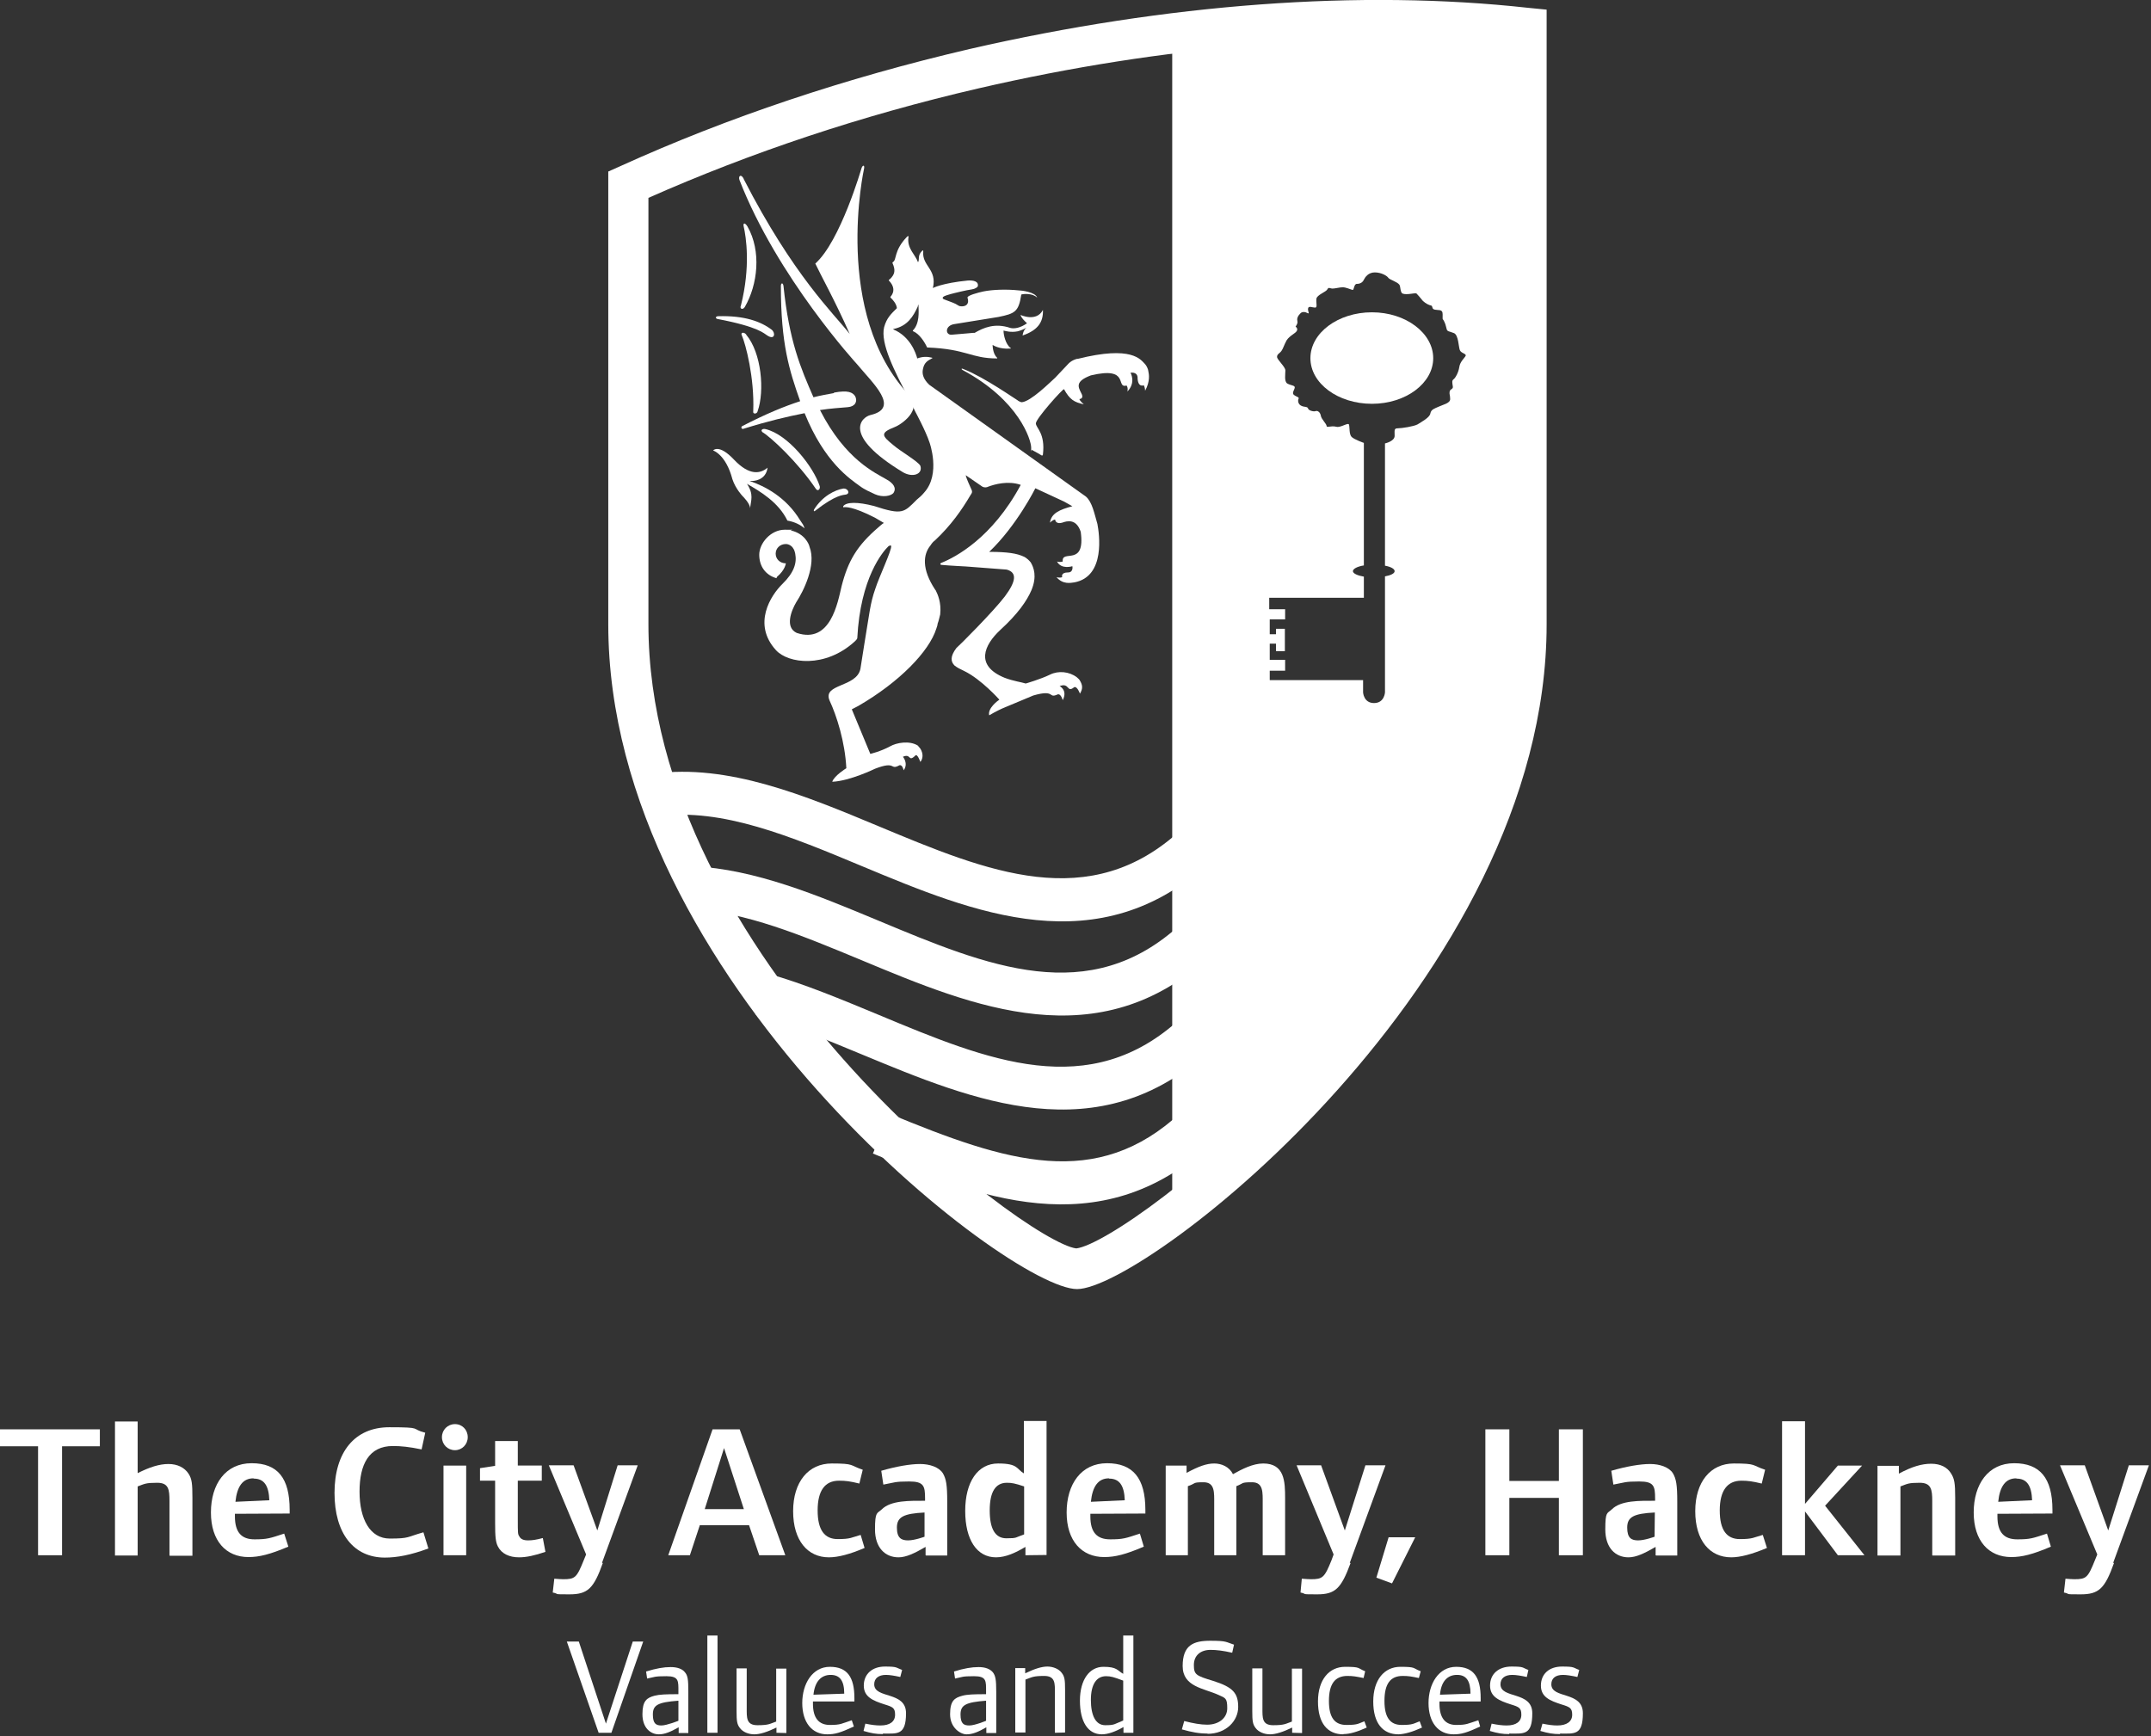 <?xml version="1.0" encoding="UTF-8"?>
<!-- Generator: Adobe Illustrator 28.0.0, SVG Export Plug-In . SVG Version: 6.00 Build 0)  -->
<svg xmlns="http://www.w3.org/2000/svg" xmlns:xlink="http://www.w3.org/1999/xlink" version="1.1" id="Hackney_WHITE_w_x2F__name_copy" x="0px" y="0px" viewBox="0 0 825 666" style="enable-background:new 0 0 825 666;" xml:space="preserve">
<rect x="0" y="0" width="825" height="666" fill="#333333" stroke="none"/>
<style type="text/css">
	.st0{fill:#FFFFFF;}
</style>
<g>
	<polygon class="st0" points="23.8,554.8 23.8,596.6 14.6,596.6 14.6,554.8 0,554.8 0,548.3 38.3,548.3 38.3,554.8  "></polygon>
	<g>
		<path class="st0" d="M65,596.6v-20.8c0-4.4-0.3-7-4.7-7s-4.8,0.4-7.5,1.4v26.5h-8.7v-51.4h8.7v19.8c4.6-2.3,8.3-3.5,11.8-3.5    s6.2,1.4,7.7,3.7c1.3,2,1.5,3.8,1.5,9.3v22.2h-8.7L65,596.6z"></path>
		<path class="st0" d="M97.2,567.1c-4.1,0-6.3,3.1-6.9,9l13-0.6c-0.2-5.6-2-8.3-6-8.3 M90.1,580.7v1c0,6.2,2.6,8.8,7.5,8.8    s5.9-0.4,11.4-2.2l1.6,5c-7.1,3-11.2,4-15.3,4c-8.6,0-14.4-6.2-14.4-17.1s5.6-18.9,15.6-18.9s14.6,5.7,14.6,17.9v1.4L90.1,580.7    L90.1,580.7z"></path>
		<path class="st0" d="M147.6,597.5c-11.9,0-19.3-9.2-19.3-24.8s7.7-25.2,21-25.2s7.9,0.6,13.8,2.1l-1.4,6.4c-4.8-1-8-1.3-11-1.3    c-9.2,0-12.8,7-12.8,17.5s4,18,11.6,18s6.5-0.6,12.9-2.4l1.9,6.2C157.6,596.5,152.3,597.5,147.6,597.5"></path>
		<path class="st0" d="M170.1,562.2h8.7v34.4h-8.7V562.2z M174.5,556.3c-2.8,0-5-2.2-5-5s2.2-5,5-5s4.9,2.2,4.9,5    S177.2,556.3,174.5,556.3"></path>
		<path class="st0" d="M199.1,597.4c-3.8,0-6.7-1.4-8.1-4.1c-0.9-1.7-1.1-3.8-1.1-9.1V568h-5.8v-4.8l5.8-0.9v-9.5h8.7v9.4h9.2v5.8    h-9.2v14.6c0,5.7,0,5.9,0.6,6.8c0.5,1,1.6,1.5,3.3,1.5s3-0.2,5.7-0.9l1,5.3C205.1,596.7,201.9,597.4,199.1,597.4"></path>
		<path class="st0" d="M231.2,599.6c-3.5,9.8-5.8,12-12.8,12s-3.4-0.1-6.4-0.7l0.6-5.3c1.5,0.1,2.4,0.2,3.4,0.2    c4.6,0,5.2-0.6,7.9-7.3l0.9-2.2l-14.3-34.2h9.5l9.1,25l7.8-25h7.7l-13.7,37.4L231.2,599.6z"></path>
	</g>
	<path class="st0" d="M277.7,555.5l-7.4,23.4h15L277.7,555.5L277.7,555.5z M291.2,596.6l-3.9-11.5h-18.9l-3.8,11.5h-8.3l17-48.3   h10.4l17.5,48.3h-9.9H291.2z"></path>
	<g>
		<path class="st0" d="M317.9,597.4c-8.1,0-13.7-6.4-13.7-17.7s5.9-18.3,14.8-18.3c8.9,0,6.8,0.7,11.9,2.4l-1.3,5.3    c-3.6-0.9-5.3-1.1-7.8-1.1c-5.4,0-8.2,3.8-8.2,11.4s2.7,11,7.7,11s5.2-0.6,8.8-1.6l1.5,5C326,596.2,321.5,597.4,317.9,597.4"></path>
		<path class="st0" d="M354.7,580.2c-8.1,0.4-10.7,1.7-10.7,5.8s1.8,4.9,4.3,4.9s6.3-1.4,6.3-1.4v-9.3H354.7z M355,596.6v-3.2    c-4.3,2.5-7.5,4-10.4,4c-5.1,0-9-3.7-9-10.7s0.8-6,2.6-7.7c3.5-3.5,10.8-3.3,16.6-3.3v-0.9c0-4.8-0.5-6.5-6.1-6.5    c-5.6,0-5.5,0.4-9.9,1.2l-0.8-5.3c5.8-1.7,11.2-2.6,14.9-2.6c3.7,0,7.2,1.2,8.7,3.5c1.3,2.2,1.7,4.5,1.7,11v20.6h-8.1L355,596.6z"></path>
		<path class="st0" d="M392.8,570.2c-3.6-1.2-4.8-1.4-6.6-1.4c-4.4,0-6.6,3.5-6.6,10.6s2.1,10.7,6.4,10.7s3.3-0.3,6.8-1.5V570.2    L392.8,570.2z M393.3,596.6v-3.2c-3.7,2.2-7.5,4-11.3,4c-7.3,0-11.8-6.7-11.8-17.8s4.8-18.2,12.6-18.2c7.8,0,7,2.1,9.9,3.8v-20.1    h8.7v51.4L393.3,596.6L393.3,596.6z"></path>
		<path class="st0" d="M425.3,567.1c-4.1,0-6.3,3.1-6.9,9l13-0.6c-0.2-5.6-2-8.3-6-8.3 M418.2,580.7v1c0,6.2,2.6,8.8,7.6,8.8    s5.9-0.4,11.4-2.2l1.5,5c-7,3-11,4-15.2,4c-8.6,0-14.4-6.2-14.4-17.1s5.6-18.9,15.5-18.9s14.7,5.7,14.7,17.9v1.4L418.2,580.7    L418.2,580.7z"></path>
		<path class="st0" d="M484.3,596.6v-19.8c0-4.3,0.3-8.2-4.1-8.2s-3.1,0.4-6,1.5v26.5h-8.5v-19.8c0-4.3,0.3-8.2-4.1-8.2    s-2.7,0.4-6,1.5v26.5h-8.5v-34.4h8v2.8c4.6-2.5,7.7-3.6,10.6-3.6s5.8,1.3,7.2,4.1c3.4-1.9,7.6-4.1,11.6-4.1    c8.2,0,8.4,6.9,8.4,13.4v21.8h-8.5H484.3z"></path>
		<path class="st0" d="M518,599.6c-3.6,9.8-5.9,12-12.8,12s-3.5-0.1-6.4-0.7l0.5-5.3c1.6,0.1,2.5,0.2,3.5,0.2c4.5,0,5.2-0.6,7.9-7.3    l0.8-2.2l-14.2-34.2h9.4l9.1,25l7.9-25h7.7l-13.7,37.4L518,599.6z"></path>
	</g>
	<polygon class="st0" points="533.9,607.4 527.9,605.2 532.6,589.7 542.8,589.7  "></polygon>
	<polygon class="st0" points="597.9,596.6 597.9,574.6 578.9,574.6 578.9,596.6 569.7,596.6 569.7,548.3 578.9,548.3 578.9,568.1    597.9,568.1 597.9,548.3 607.1,548.3 607.1,596.6  "></polygon>
	<g>
		<path class="st0" d="M634.7,580.2c-8.1,0.4-10.6,1.7-10.6,5.8s1.7,4.9,4.2,4.9s6.3-1.4,6.3-1.4L634.7,580.2L634.7,580.2z     M635,596.6v-3.2c-4.3,2.5-7.5,4-10.4,4c-5.1,0-8.9-3.7-8.9-10.7s0.7-6,2.5-7.7c3.5-3.5,10.7-3.3,16.6-3.3v-0.9    c0-4.8-0.5-6.5-6.1-6.5s-5.5,0.4-9.9,1.2l-0.8-5.3c5.8-1.7,11.2-2.6,14.9-2.6s7.2,1.2,8.7,3.5c1.3,2.2,1.7,4.5,1.7,11v20.6h-8.1    L635,596.6z"></path>
		<path class="st0" d="M664,597.4c-8.2,0-13.8-6.4-13.8-17.7s5.9-18.3,14.8-18.3s6.8,0.7,12,2.4l-1.3,5.3c-3.7-0.9-5.4-1.1-7.8-1.1    c-5.4,0-8.3,3.8-8.3,11.4s2.7,11,7.7,11s5.2-0.6,8.8-1.6l1.6,5C672,596.2,667.5,597.4,664,597.4"></path>
	</g>
	<polygon class="st0" points="704.9,596.6 692.3,579.8 692.3,596.6 683.5,596.6 683.5,545.2 692.3,545.2 692.3,576.9 704.9,562.2    714.2,562.2 700,577.6 715.1,596.6  "></polygon>
	<g>
		<path class="st0" d="M741.1,596.6v-20.8c0-4.4-0.4-7-4.8-7s-4.7,0.4-7.4,1.4v26.5h-8.8v-34.4h8.2v3c5-2.7,8.8-3.8,12.4-3.8    s6.2,1.4,7.6,3.7c1.3,2,1.6,3.8,1.6,9.3v22.2h-8.7L741.1,596.6z"></path>
		<path class="st0" d="M773.3,567.1c-4.1,0-6.3,3.1-6.9,9l13-0.6c-0.2-5.6-2-8.3-6-8.3 M766.1,580.7v1c0,6.2,2.6,8.8,7.6,8.8    s5.9-0.4,11.4-2.2l1.5,5c-7,3-11.1,4-15.2,4c-8.6,0-14.4-6.2-14.4-17.1s5.6-18.9,15.5-18.9s14.7,5.7,14.7,17.9v1.4L766.1,580.7    L766.1,580.7z"></path>
		<path class="st0" d="M810.8,599.6c-3.5,9.8-5.8,12-12.8,12s-3.4-0.1-6.4-0.7l0.6-5.3c1.5,0.1,2.4,0.2,3.4,0.2    c4.6,0,5.2-0.6,7.9-7.3l0.9-2.2l-14.3-34.2h9.5l9,25l7.9-25h7.7l-13.7,37.4L810.8,599.6z"></path>
	</g>
</g>
<g>
	<polygon class="st0" points="234.5,664.7 229.6,664.7 217.4,629.7 222,629.7 232.4,661.2 242.7,629.7 246.7,629.7  "></polygon>
	<path class="st0" d="M260.2,652.4c-8,0.6-9.8,1.7-9.8,5.3s1.3,4.2,3.3,4.2s6.5-1.8,6.5-1.8V652.4z M260.3,664.7v-2.1   c-3.2,1.8-5.4,2.7-7.6,2.7c-3.2,0-6.3-2.5-6.3-7.7s1.7-6.3,4.6-7.1c1.9-0.5,4.4-0.6,9.2-0.6v-1c0-4.1,0.2-5.9-4.6-5.9   c-4.8,0-4.3,0.3-7.4,0.9l-0.4-2.7c3.9-1.2,6.8-1.7,9.4-1.7c2.6,0,4.5,0.7,5.5,2c1.1,1.3,1.3,2.8,1.3,7.4v15.9h-3.7V664.7z"></path>
	<rect x="271.3" y="627.4" class="st0" width="3.9" height="37.3"></rect>
	<path class="st0" d="M297.8,664.7v-2c-3.5,1.7-6.3,2.6-8.5,2.6s-4.4-0.9-5.5-2.4c-1.1-1.4-1.3-2.6-1.3-6.5V640h3.9v15.2   c0,3.7-0.2,6.6,4.1,6.6c4.3,0,4.7-0.5,7.2-1.4v-20.3h3.9v24.7L297.8,664.7L297.8,664.7z"></path>
	<path class="st0" d="M318.6,642.5c-3.7,0-6.1,2.6-6.6,7.6l11.8-0.4C323.8,644.7,322.1,642.5,318.6,642.5 M311.8,652.7v0.9   c0,5.5,2.3,8.1,6.5,8.1s4.4-0.5,8.4-1.8l0.8,2.4c-5.2,2.4-7.3,3-10.2,3c-5.9,0-9.6-4.6-9.6-12s3.9-13.9,10.6-13.9s9.4,4,9.4,12v1.3   H311.8L311.8,652.7z"></path>
	<path class="st0" d="M338.6,665.2c-2.6,0-4.4-0.3-7.4-1.2l0.7-2.8c2.4,0.5,4.1,0.7,5.8,0.7c3.6,0,5.6-1.5,5.6-4.1s-0.8-3-4.1-4   c-4.3-1.4-7.9-2.8-7.9-7.2s3.2-7.3,8.1-7.3c4.9,0,4.1,0.4,6.6,1.3l-0.7,2.7c-2.3-0.5-4.1-0.8-5.5-0.8c-2.8,0-4.5,1.3-4.5,3.6   c0,5.7,12.2,2.5,12.2,11.1s-3.4,7.8-8.8,7.8"></path>
	<path class="st0" d="M378.2,652.4c-7.9,0.6-9.8,1.7-9.8,5.3s1.3,4.2,3.4,4.2c2.1,0,6.4-1.8,6.4-1.8V652.4z M378.3,664.7v-2.1   c-3.1,1.8-5.3,2.7-7.6,2.7c-2.3,0-6.3-2.5-6.3-7.7s1.7-6.3,4.7-7.1c1.8-0.5,4.3-0.6,9.1-0.6v-1c0-4.1,0.2-5.9-4.6-5.9   c-4.8,0-4.3,0.3-7.3,0.9l-0.4-2.7c3.8-1.2,6.8-1.7,9.4-1.7c2.6,0,4.4,0.7,5.5,2c1,1.3,1.3,2.8,1.3,7.4v15.9h-3.8L378.3,664.7z"></path>
	<path class="st0" d="M404.6,664.7v-15.2c0-3.7,0.2-6.6-4.1-6.6s-4.7,0.5-7.2,1.4v20.3h-3.9v-24.7h3.8v2c3.5-1.7,6.3-2.6,8.5-2.6   s4.4,0.9,5.5,2.4c1.1,1.4,1.3,2.6,1.3,6.5v16.4L404.6,664.7L404.6,664.7z"></path>
	<path class="st0" d="M430.8,644.7c-3.7-1.4-4.8-1.7-6.6-1.7c-3.7,0-5.8,3.2-5.8,9.1s1.8,9.7,5.5,9.7s3.4-0.4,6.9-1.8L430.8,644.7   L430.8,644.7z M430.9,664.7v-2.2c-3.1,1.8-6,2.8-8.3,2.8c-5.3,0-8.4-4.8-8.4-12.9s3.7-13,9-13s5.3,1.4,7.6,2.7v-14.7h3.9v37.3   L430.9,664.7L430.9,664.7z"></path>
	<path class="st0" d="M463.2,665c-3.3,0-6-0.5-9.9-1.6l0.9-3.2c3.5,0.9,6.3,1.4,8.8,1.4c4.4,0,7.7-2.5,7.7-6.3s-0.6-3.9-3.3-5.1   c-5.7-2.6-13.8-3.1-13.8-11.1s4.1-9.7,10.6-9.7s5.9,0.5,9.1,1.5l-0.7,3.1c-3.5-0.8-6.1-1.1-8.3-1.1c-3.8,0-6.4,2.1-6.4,5.8   s0.8,4.1,7.4,6.1c7.6,2.4,9.6,4.7,9.6,10s-4.6,10.3-11.8,10.3"></path>
	<path class="st0" d="M495.6,664.7v-2c-3.5,1.7-6.3,2.6-8.5,2.6s-4.4-0.9-5.5-2.4c-1.1-1.4-1.3-2.6-1.3-6.5V640h3.9v15.2   c0,3.7-0.2,6.6,4.1,6.6s4.7-0.5,7.2-1.4v-20.3h3.9v24.7L495.6,664.7L495.6,664.7z"></path>
	<path class="st0" d="M515.2,665.3c-6,0-9.7-4.2-9.7-12.6s4.3-13.3,10.4-13.3s4.6,0.5,7.7,1.7l-0.6,2.6c-3-0.6-4.1-0.8-6.2-0.8   c-4.8,0-7.1,3.1-7.1,9.6s2.3,9.2,6.7,9.2s4.5-0.5,6.9-1.4l0.9,2.4c-3.5,1.6-6.5,2.5-8.9,2.5"></path>
	<path class="st0" d="M536.4,665.3c-6,0-9.7-4.2-9.7-12.6s4.3-13.3,10.4-13.3s4.6,0.5,7.8,1.7l-0.7,2.6c-2.9-0.6-4-0.8-6.2-0.8   c-4.8,0-7,3.1-7,9.6s2.3,9.2,6.6,9.2s4.5-0.5,6.9-1.4l0.9,2.4C541.9,664.3,538.9,665.2,536.4,665.3"></path>
	<path class="st0" d="M558.8,642.5c-3.7,0-6.1,2.6-6.5,7.6l11.7-0.4c0-5-1.7-7.2-5.1-7.2 M552.1,652.7v0.9c0,5.5,2.3,8.1,6.4,8.1   s4.4-0.5,8.5-1.8l0.7,2.4c-5.1,2.4-7.3,3-10.2,3c-5.9,0-9.6-4.6-9.6-12s3.9-13.9,10.6-13.9s9.4,4,9.4,12v1.3H552.1L552.1,652.7z"></path>
	<path class="st0" d="M578.8,665.2c-2.5,0-4.4-0.3-7.4-1.2l0.7-2.8c2.4,0.5,4.2,0.7,5.8,0.7c3.6,0,5.6-1.5,5.6-4.1s-0.8-3-4.1-4   c-4.3-1.4-7.9-2.8-7.9-7.2s3.2-7.3,8.2-7.3s4,0.4,6.5,1.3l-0.6,2.7c-2.3-0.5-4.2-0.8-5.6-0.8c-2.8,0-4.5,1.3-4.5,3.6   c0,5.7,12.2,2.5,12.2,11.1s-3.3,7.8-8.8,7.8"></path>
	<path class="st0" d="M598.3,665.2c-2.6,0-4.5-0.3-7.5-1.2l0.8-2.8c2.4,0.5,4.1,0.7,5.7,0.7c3.6,0,5.7-1.5,5.7-4.1s-0.9-3-4.2-4   c-4.3-1.4-7.8-2.8-7.8-7.2s3.1-7.3,8.1-7.3s4.1,0.4,6.6,1.3l-0.7,2.7c-2.3-0.5-4.2-0.8-5.5-0.8c-2.9,0-4.5,1.3-4.5,3.6   c0,5.7,12.1,2.5,12.1,11.1s-3.3,7.8-8.7,7.8"></path>
</g>
<g>
	<path class="st0" d="M526.2,119.8c-13,0-23.6,7.9-23.6,17.6s10.6,17.5,23.6,17.5s23.5-7.9,23.5-17.5S539.2,119.8,526.2,119.8z"></path>
	<path class="st0" d="M458,6.9v452.8c52-41.6,128.8-126.6,128.8-224.8V6.9H458z M562.2,136.4c-0.5,1-2.2,2.3-2.5,4.4   s-1.5,4.2-2.2,4.7s-0.5,1.3-0.3,2.6c0.3,1.3-1,1-1.2,2.1c-0.2,1,0.2,1.3,0.2,2.9s-2.7,2.1-4.4,2.9c-1.5,0.7-2.9,1-3.2,2.6   c-0.2,1.6-3.7,3.4-4.9,4.2c-1.5,0.8-6.1,1.5-7.6,1.5s-1.2,0.8-1.2,2.9s-3.7,2.9-3.7,2.9V217c2.2,0.4,3.7,1.2,3.7,2.1   s-1.5,1.6-3.7,2v44.5c0,0-0.2,4.1-4.2,4.1s-4.2-4.1-4.2-4.1v-4.7H487v-3.6h5.9v-4.2H487v-6.2h2.4v2.9h3.4v-8.6h-3.4v2.1H487v-5.7   h5.9v-3.9h-6.1v-4.4h36.3v-8.1c-2.4-0.4-4.2-1.2-4.2-2.1s1.7-1.8,4.2-2.2v-47c0,0-3.7-1.3-4.7-2.3s-0.7-3.7-1-4.7s-3.2,1.3-4.9,0.8   c-2-0.5-3.7,0.5-3.7-0.3s-2-2.6-2.2-3.9s-1.2-2.1-2-1.8c-0.7,0.3-2.7-0.2-2.9-1s-1.5-0.5-2.5-1c-1.2-0.5-1.5-1.8-1.2-2.6   c0.5-0.8-0.7-0.8-1.7-1.6c-1-0.7,0.3-2.1,0.3-2.9s-1.5-0.7-2.9-1.5c-1.2-0.8-0.7-3.6-0.7-5s-3.2-4.1-3.2-5.2s1-1.3,1.7-2.3   s1-2.3,2-4.1c1.2-1.8,3.4-2.6,3.9-3.6s-0.5-1.6-0.5-1.6s1-1.3,0.7-2.1c-0.2-0.8,0-1.8,1-2.8c0.7-1,2-0.8,2.9-0.3   c1,0.5,0-0.7,0.2-1.8s1.7-0.3,2.7-0.3s0.3-1.8,0.5-3.4c0.2-1.5,3.7-2.6,4.2-3.6s1-0.3,2-0.3s2.7-0.5,3.9-0.5s2.9,0.8,3.7,1   c0.7,0.3,0.5-2.3,1.7-2.3s2.2-0.5,2.7-1.6c0.5-1,1.7-2.8,4.2-2.8s4.7,1.3,5.2,2.1c0.5,0.7,3.4,1.5,4.2,2.6c0.5,0.6,0.3,2.9,1.2,3.4   c1.7,0.7,4.9-0.4,5.4,0c0.7,0.8,1.5,1.6,2,2.3c0.5,0.8,2,1.8,2.9,2.1c0.7,0.3,1,0,1.2,1s1.5,0.8,2.9,1c1.2,0.3,1,1.3,1,2.6   s0,0.5,0.5,1.5s0.7,1.6,1,2.9c0.2,1.3,1,1,2.9,1.8c1.7,0.8,1.7,5.2,2.2,6.5s2.7,1.3,2.2,2.3L562.2,136.4z"></path>
</g>
<path class="st0" d="M341.2,427.3l-6.4,15.2c38.8,16,86.8,36.1,129.5-3.7L453,426.7c-32.4,30.2-66.7,19.2-111.9,0.5"></path>
<path class="st0" d="M289.9,389.3c13.3,3.8,27.2,9.6,40.7,15.2c42.7,17.7,90.8,37.9,133.7-1.9L453,390.5  c-35.1,32.6-74.3,16.2-116-1.2c-14-5.8-28.5-11.9-42.7-15.9L289.9,389.3L289.9,389.3z"></path>
<path class="st0" d="M265.1,348.8c20.8,1,42.4,10,65.5,19.6c42.7,17.8,90.8,37.9,133.7-1.9L453,354.4c-35.1,32.6-74.3,16.2-116-1.2  c-23.3-9.7-47.4-19.8-71.2-20.9L265.1,348.8L265.1,348.8z"></path>
<path class="st0" d="M250.7,296.8l2.2,16.3c24-3.2,50.3,7.7,77.8,19.2c42.7,17.8,90.8,37.9,133.7-2l-11.3-12.1  c-35.1,32.6-74.3,16.2-116-1.2C308.6,305.1,279.2,292.9,250.7,296.8"></path>
<path class="st0" d="M577.4,17.7v221.7c0,128.2-144.7,237.2-164.6,239.5c-19.4-2.3-164.1-111.3-164.1-239.5V75.9  c39.3-17.4,81.7-31.6,126.6-42C446.7,17.4,516.4,11.9,577.4,17.7 M371.9,18.8L371.9,18.8C324.3,29.9,279.2,45,238,63.7l-4.7,2.1  v173.7c0,136.3,153.6,255,179.8,255s180.1-118.7,180.1-255V3.7L586.1,3C521.8-4.1,447.7,1.4,371.9,18.8"></path>
<rect x="449.6" y="11.5" class="st0" width="16.4" height="447.6"></rect>
<path class="st0" d="M286.7,86.9c5.4,9.5,3.9,22.3-1,30.8c-0.7,1.3-2.2,0.9-1.5-0.6c3.7-14.8,2-26.1,1-30.4  C285,85.5,285.7,85.3,286.7,86.9"></path>
<path class="st0" d="M286.2,128.4c5.9,7,7.1,21.6,4.4,29.3c-0.2,1.2-2,1.3-1.7,0c0.5-12.8-2.9-25.7-4.4-29.1c-0.5-1,0.7-1.4,1.7-0.3  "></path>
<path class="st0" d="M292.4,165.7c-0.7-0.5-0.2-1.4,1.2-1.1c8.6,2,18.4,14.4,20.8,21.9c0.3,1.1-0.7,2.2-1.5,1  c-6.9-10.2-17.4-20-20.6-21.8"></path>
<path class="st0" d="M294.3,128.7c-1.2-0.7-3.2-3.3-18.9-6.3c-1-0.1-1.2-1,0-1.1c10.1-0.3,16.4,2,20.6,5.2  C297.5,127.7,297.2,130.6,294.3,128.7"></path>
<path class="st0" d="M319.8,150.8c-1.7,0.3-5.6,1-7.8,1.6c-4.9-11.2-9.3-21.4-11.5-42.7c-0.2-1.4-1-1.2-1,0  c0,22.2,3.2,32.3,7.4,44.2c-6.1,2-12.8,4.7-22.3,9.6c-0.5,0.4-0.2,1.2,0.5,1c9.6-3,16.9-4.7,23.5-6c7.6,18.8,17.4,25.2,21.1,27.9  c2,1.5,4.2,2.4,5.9,3.2c2.9,1.3,6.1,0.7,7.1-0.5c1.2-1.9,0-3.7-2.7-5.2c-4.2-2.5-15.7-7.4-25.5-26.6c3.7-0.6,8.3-0.9,10.6-1.1  c2.9-0.2,3.9-2.2,2.9-4.2c-1-1.5-2.7-2.4-8.1-1.4"></path>
<path class="st0" d="M323.5,187.4c1.7-0.1,2.7,1.9,1,2.3c-1,0.2-3.9,0-11.8,6.2c-0.5,0.4-0.7,0.2-0.5-0.4  C315.4,190.3,320.3,187.9,323.5,187.4"></path>
<path class="st0" d="M281.6,176.4c5.9,6.2,10.1,5.3,12.8,3c-0.7,5.2-5.9,5.1-5.9,5.1s-0.5,0-1,0c5.9,2,14,6.2,19.4,15.1  c1,1.5,1.2,1.6,1.7,3.1c-1.5-1.3-3.7-2.5-6.6-3c-3.4-7-10.3-11.1-15.5-14.1c2.7,4.1,1.5,6.3,1.2,9.4c0-1.9-2.9-4.7-2.9-4.7  s-2.7-2.8-3.9-6.5c-2.5-9.5-7.4-11-7.4-11S275.7,170.1,281.6,176.4"></path>
<path class="st0" d="M285.3,68.7c-1-2.1-2.2-1.3-1.7,0.3c14.5,37.4,45.1,70.7,45.1,70.7c6.1,7.4,16.7,16.8,5.2,19.5  c-3.4,0.8-11.3,7.6,12.5,22c3.7,2.1,7.6,0.7,6.6-2.5c-0.7-1.6-7.8-5.7-10.3-7.9c-4.4-3.6-5.4-4.7,0.5-7c2.4-0.9,10.8-6.6,5.6-12.1  c-29.7-31.5-17.4-87-17.4-87c0.3-1.4-0.5-1.6-1-0.1c0,0-8.1,28-17.7,36.5c2,4.3,7.6,14.3,13.2,27c-6.1-7.8-21.6-22.3-40.7-59.5"></path>
<path class="st0" d="M413.3,137.6c-2.2,0.5-3.4,1.8-3.4,1.8l-5.2,5.5c-2,1.8-9.3,9.1-12.8,9.4c-0.5,0-1.5-0.6-1.7-0.8  c-0.5-0.2-12.5-8.7-20.6-11.9c-0.7-0.4-1.2-0.1-0.3,0.4c21.6,11.6,26.2,26.8,26.2,29.7s0,0.6,0.3,0.9c1.5,0.8,2.9,1.6,3.7,2.1  c0.2,0.1,0.5,0,0.5-0.3c1-8.3-2.7-10.2-2.7-12s10.5-13.5,10.8-13.1c2.2,4,3.9,5,7.6,5.8c0,0-1.5-1.2-1.7-2c0.7-0.1,1.7-0.5,0.7-2.3  c-1.2-2.4-2.4-4.5,3.7-6.8c15.2-3.6,9.3,5.1,13.7,3.9c0.7,1,0.3,2.3,0.3,2.3c3.4-3.5,1.2-7.2,1.2-7.2s2.4-0.5,2.7,1.6  c0,4.3,2.4,3.2,2.4,3.2c0.5,0.9,0.5,2.1,0.5,2.1c2-3.7,1.5-6.3,1.2-7.7c0-0.5-0.7-2-1.2-2.5c-1.7-1.7-4.9-7.3-26-2"></path>
<path class="st0" d="M297.8,221.8c-4.2-1.2-6.6-4.6-6.6-9s4.4-9.6,9.8-9.6c5.4,0,1.5,0.1,2.4,0.3l0,0c5.2,1.2,6.9,5.2,7.1,6.3  c2.7,7-2.4,17.1-5.1,21.2c-2,3.4-4.4,9.7,0.2,11.8c13,4.3,15.7-11.7,17.2-18c2.5-9.7,5.9-15.5,14.2-22.6c0.7-0.6,1.2-1.1,2-1.6  c-1-0.6-2-1.2-3.4-2c-8.8-4.5-11.5-4.1-12-4c-0.2,0-0.2,0-0.2-0.4c1.2-1.7,5.6-1.7,11.8-0.1c11,3.6,11.5,2.5,16.4-2.4  c1-0.8,2-1.7,2.9-2.8c6.4-7.1,2-19.2,2-19.2c-1.5-4.5-5.4-11.7-5.4-11.7l-2.2-4.5c-5.9-11.2-11.3-21.8-9.8-28c1-3.6,2.7-5.1,4.9-7.3  c-0.2-1.8-1.7-3.3-2.2-3.8c-0.3-0.2-0.3-0.3-0.3-0.5c1.7-1.9,1.5-4.1-0.5-6.2c-0.2-0.3-0.2-0.3,0.3-0.6c2-1.9,2.2-3.5,1-6.2  c0-0.2,0-0.3,0.2-0.4c1.5-0.8,0.2-4.3,5.4-9.7c0.5-0.5,0.7-0.1,0.5,0.4c-0.5,4.2,2.7,6.5,3.7,9.4c0.7-1-0.3-2.5,1.5-4.3  c0.5-0.4,0.5-0.4,0.5,0.3c-0.5,5.4,5.4,6.7,3.7,13.9c0,0,3.4-1.9,13.5-2.9c2-0.1,4.2,0.3,3.7,2.3c-0.3,0.4-1,0.9-2.2,1.1  c-2.2,0.3-6.6,1.4-6.6,1.4c-1,0.2-2.2,0.6-3.2,0.9c-2.5,0.8-1,1.5-1,1.5c3.4,1.3,4.2,1.5,5.4,2.3c0,0,0.5,0.4,1.2,0.4  c1.2,0.1,2.5-0.3,2.7-1.7c0-0.8,0-1-0.2-1.5c-0.5-0.9,4.2-2.1,6.1-2.5c3.4-0.7,8.8-0.9,13.5-0.4c1,0,6.4,0.6,7.1,2.8  c-1.7-1.8-5.4-1.5-6.1-1.2c-1,6.6-2.4,7.3-8.8,8.6l-16.7,2.7c-3.9,0.5-3.7,4.3-1.2,4.1l5.9-0.5l2.2-0.2h0.7c3.4-2,7.8-3.9,13.7-1.9  c1.5,0.4,3.9,0,6.4-1.8c-1-0.9-2.2-2.1-2.5-3.2c0,0,6.1,2.9,8.6-1.9c0.2,4.7-2,7.8-7.8,9.8c0.2-1.2,0.5-2.2,1.5-3  c-1,0.6-2.2,1.1-3.4,1.4c-2.5,0.5-4.7-0.1-5.4-0.3v0.2c0,1.3,0.7,5,2.7,6.5c0.2,0,0.2,0.2,0,0.2c-4.4,0.4-6.9-1.4-6.9-1.4  s0,3.4,1.7,4.9c0.2,0.1,0,0.3,0,0.3c-10.1,0-11.5-3.6-26.7-4.2c-0.2,0-0.2-0.1-0.2-0.2c-1-2.1-2.9-5-5.2-6c-0.2,0-0.2-0.1-0.2-0.3  c2.7-2.7,2.2-7.4,2.2-9.1s-0.3-0.3-0.3-0.1c-1.7,3.7-3.9,7.5-9.3,8.6c-0.2,0-0.2,0.1,0,0.2c6.4,2.7,8.6,9.1,9.1,11.1  c2.2-0.8,3.9-0.7,5.6-0.3c0.3,0.1,0.3,0.2,0,0.3c-1.7,0.9-2.9,1.6-3.4,4c-0.5,2.1,0.3,4.1,2.4,6.1l60.1,42.9  c2.4,2.1,3.2,6.4,4.4,10.5c0.7,3.7,3.2,20.1-8.8,22.4c-1.5,0.2-4.4,0.9-6.9-2c0,0,1.2,0.4,2.2,0c0,0-0.7-1.8,2.2-1.8  c2.2,0,1.7-2.4,1.7-2.4s-4.2,1.4-5.9-1.8c0,0,1,0.4,2.2,0c-0.5-4.9,8.8,2.3,6.9-11.4c-1.7-5.1-5.2-4.2-7.1-3.5  c-2,0.6-2.7-0.5-2.7-1.2c-1,0.1-2,1.2-2,1.2c0.5-3.6,3.7-5,8.6-6.3l-3.2-1.8l-11-5.1c0,0-7.1,14.3-17.7,24.4  c7.1,0,10.6,0.6,13.2,1.8c0,0,1.2,0.4,2.7,2.2c1.2,2,2.5,5.4,0.3,10.7c-1.7,4-5.2,9.1-12,15.3c-6.1,5.7-9.8,13.6,1.7,18.3  c3.4,1.3,6.6,1.7,8.1,2.2c0,0,5.6-1.6,9.3-3.4c3.2-1.6,7.4-1.2,10.3,1c0.7,0.6,1,0.9,1.2,1.3c1,1.7,1.2,3,0,5c0,0-1-2.9-2.2-2.5  c-2.9,2.4-1.7-1.9-5.6-0.4c0,0,3.2,1.5,1.2,5.4c0,0-0.7-2.7-2-2.2c-3.7,1.7-0.7-2.1-9.3,0.4l-11,4.6c-1,0.4-3.2,1.4-5.9,3  c-0.7-2.7,3.4-5.7,3.9-6c0,0-6.9-7.8-13.5-11c-1.5-0.7-2.7-1.3-3.7-2.1c-1.5-1.5-1.7-3.5,0.7-6.7c0.7-0.5,14.2-14,18.6-19.8  c4.4-5.9,4.7-9.2,0.7-10.3l-15.7-1.2c0,0-6.1-0.3-9.3-0.6c-0.7-0.1-0.5-0.7,0-0.8c5.2-2.1,19.4-9.4,30.4-29.9  c-4.9-1.7-10.1-0.2-12.5,0.7c-0.5,0.3-1.5,0.4-2.2,0l-6.4-4.4c0.2,1.2,1.5,3.9,2.2,5.5c0.5,1,0,1.6-0.3,2  c-3.4,5.8-7.6,11.8-13.7,17.5c-0.7,0.5-1.2,1.1-1.7,1.9c-2.9,3.5-3.4,9.1,1.7,16.9l0.3,0.4c0.7,1.4,2.2,4.6,1.7,9.2  c-0.3,1.1-0.5,2.3-1,3.6c0,0.6-0.3,1.2-0.5,1.9c-2.7,8.6-14,20.4-29.9,29.6c-1,0.5-1.7,0.9-2.5,1.3l7.1,17.1c0,0,3.9-0.9,7.6-2.9  c2.4-1.4,7.4-2.3,10.6-0.3c0.5,0.6,0.5,0.6,1,1.2c1.2,2,1,3.8,0,5.1c0,0-1.2-3.5-2-2.4c-2.7,2.6-1.5-1-4.7,0.4c0,0,2.2,2.5,0.3,5.2  c0,0-0.5-2.4-1.7-1.9c-3.7,2-1-1.9-9.3,1.3c0,0-9.6,4.7-16.4,5c0.7-2.3,5.4-5.2,5.4-5.2c-0.5-10.1-3.7-20.1-6.4-25.9  c-2.9-6.6,10.3-5,11.8-12.2l1.5-9.5c2-11.9,2.2-15.5,4.2-21.2c1.5-4.7,6.4-14.9,6.1-16.5c-0.3-0.3-0.5-0.1-1,0.1  c-2.2,2.1-10.8,12.1-12,35.3c0,0,0,0.4-1,1.3c-11.3,10.3-25.5,8.5-30.2,3.3c-9.1-10-2-21,2.5-25.4c4.4-4.3,5.6-8,4.9-11.6  c-0.3-1.5-0.7-1.9-0.7-1.9c-0.5-1-1.7-1.8-2.9-1.8c-2.2,0-3.9,1.6-3.9,3.7s1.7,3.7,3.9,3.7c0,0-0.2,2.5-3.4,5.2"></path>
</svg>
